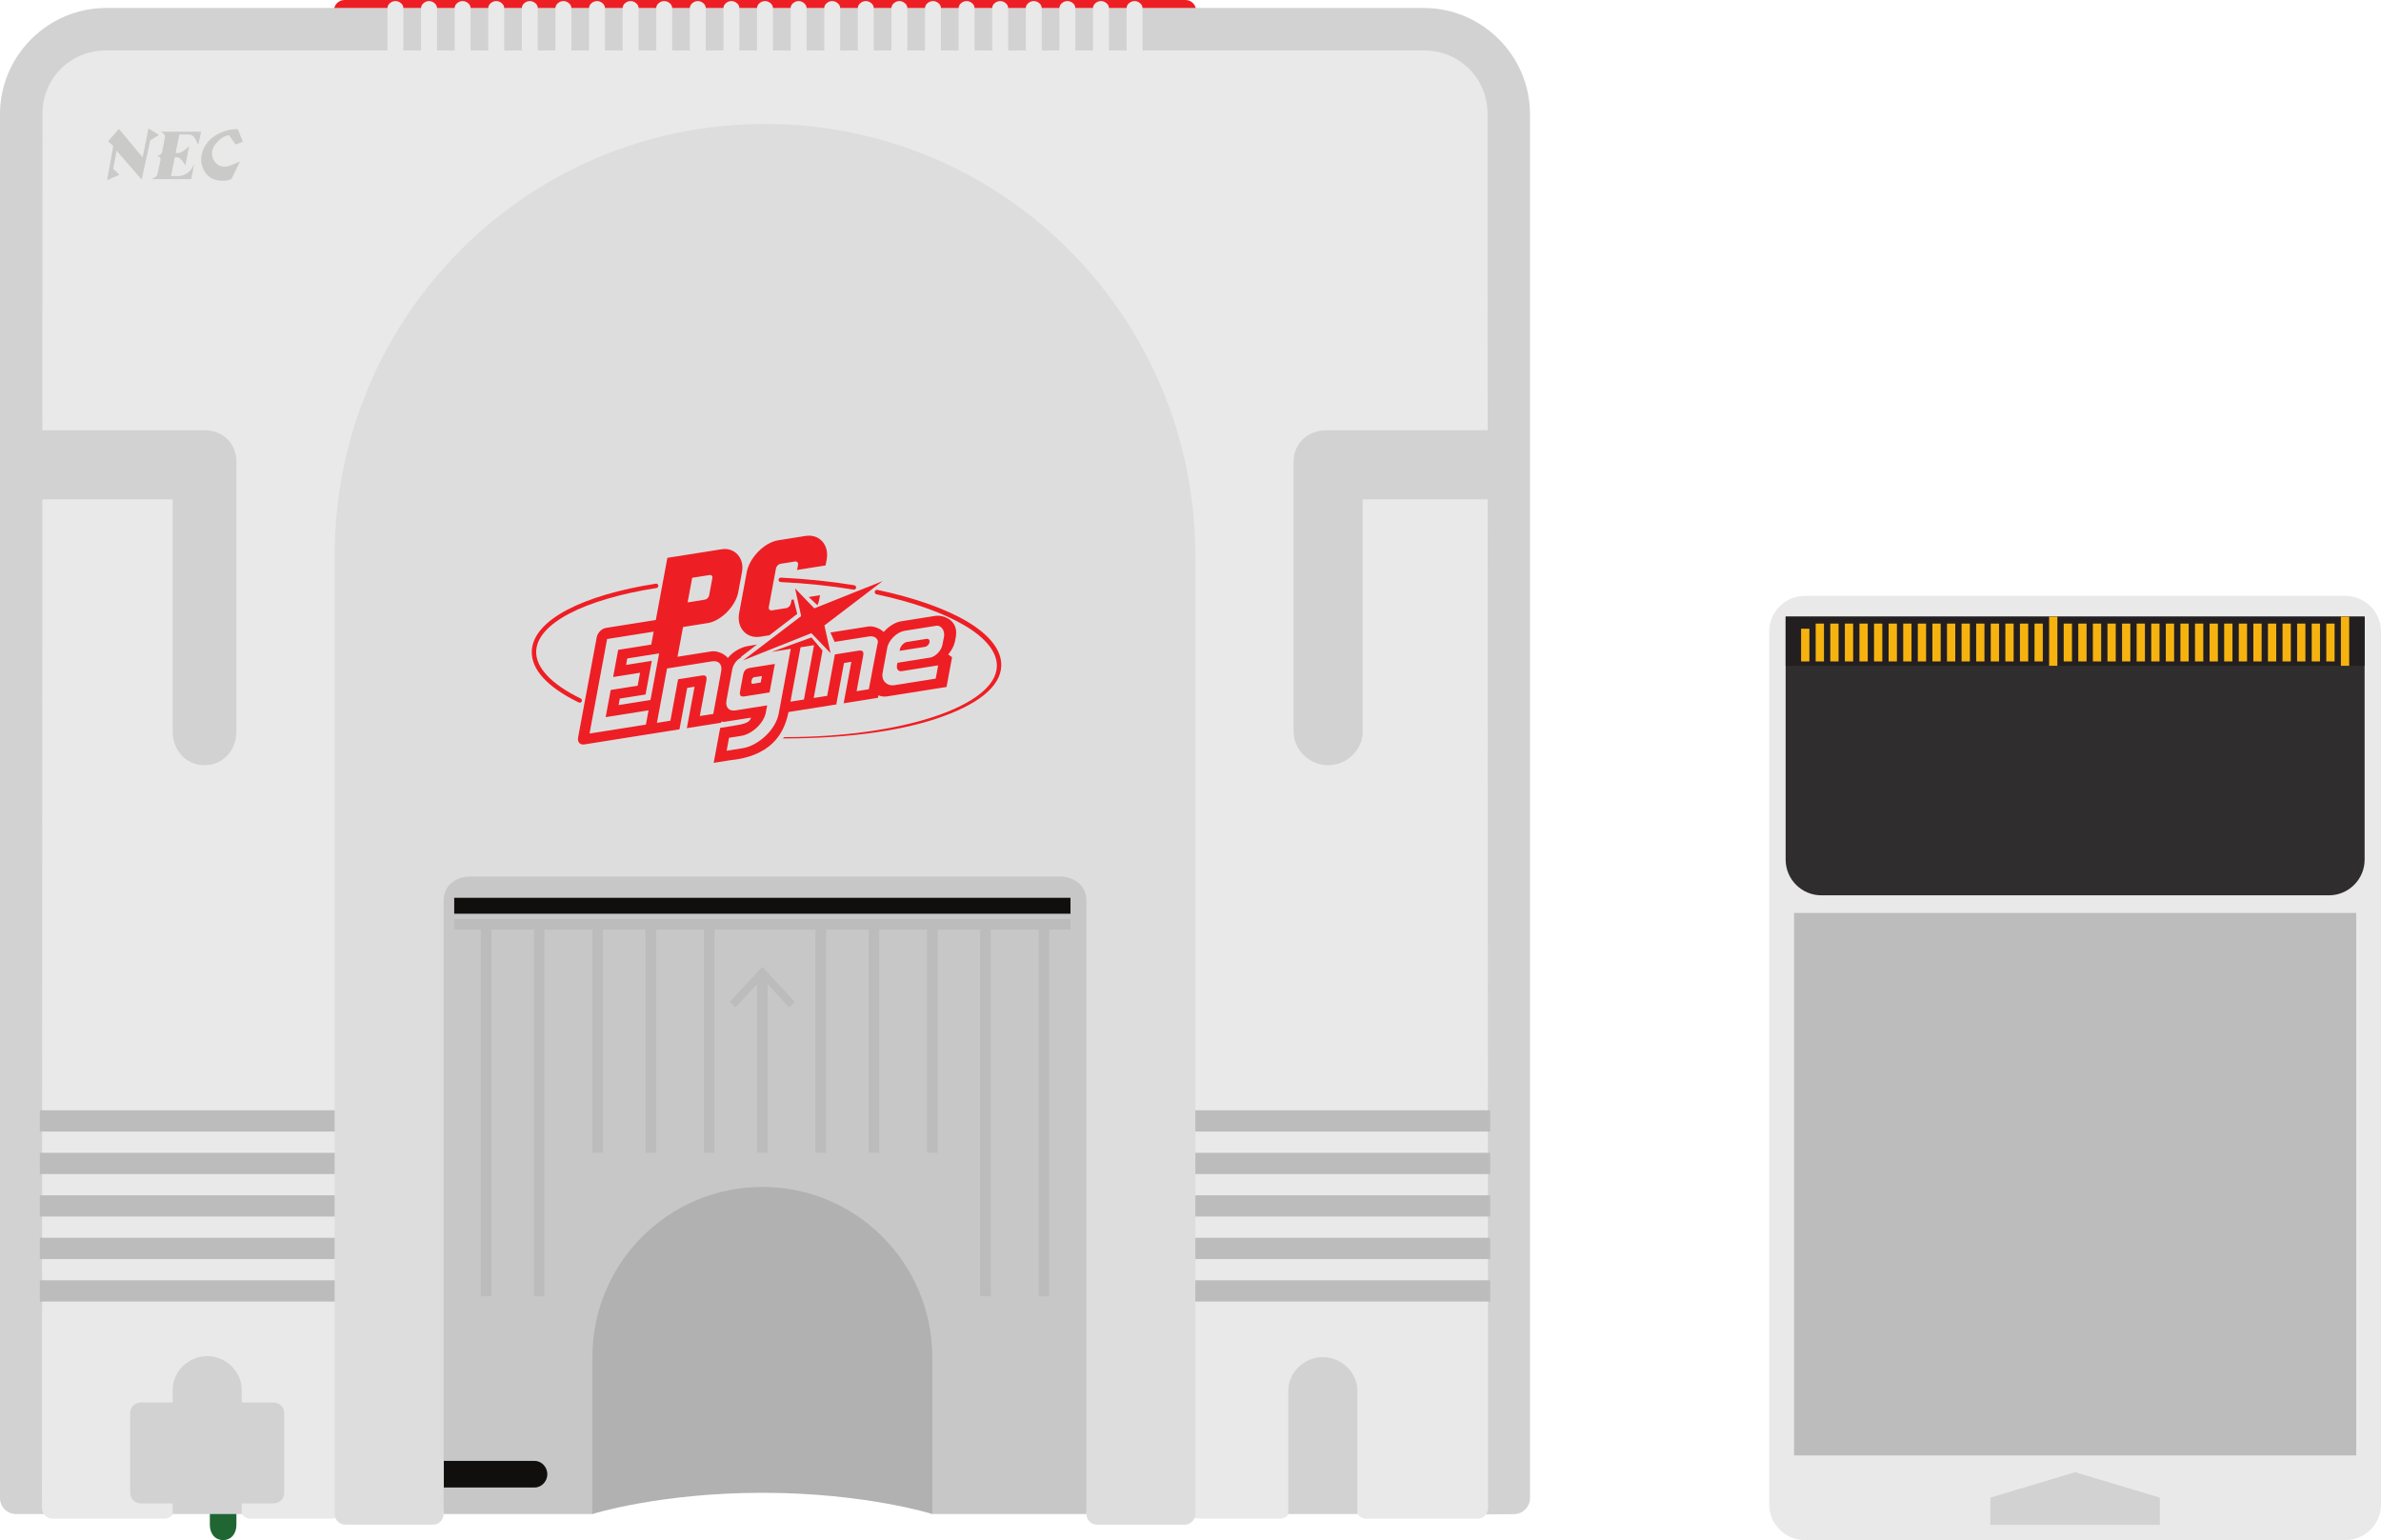 <?xml version="1.0" encoding="UTF-8" standalone="no"?>
<svg
   xmlns:dc="http://purl.org/dc/elements/1.1/"
   xmlns:cc="http://creativecommons.org/ns#"
   xmlns:rdf="http://www.w3.org/1999/02/22-rdf-syntax-ns#"
   xmlns:svg="http://www.w3.org/2000/svg"
   xmlns="http://www.w3.org/2000/svg"
   xmlns:sodipodi="http://sodipodi.sourceforge.net/DTD/sodipodi-0.dtd"
   xmlns:inkscape="http://www.inkscape.org/namespaces/inkscape"
   viewBox="0 0 560.232 362.376"
   height="362.376"
   width="560.232"
   xml:space="preserve"
   version="1.1"
   id="svg2"
   inkscape:version="0.91 r13725"
   sodipodi:docname="consolegame.svg"><sodipodi:namedview
     pagecolor="#ffffff"
     bordercolor="#666666"
     borderopacity="1"
     objecttolerance="10"
     gridtolerance="10"
     guidetolerance="10"
     inkscape:pageopacity="0"
     inkscape:pageshadow="2"
     inkscape:window-width="1920"
     inkscape:window-height="1027"
     id="namedview123"
     showgrid="false"
     fit-margin-top="0"
     fit-margin-left="0"
     fit-margin-right="0"
     fit-margin-bottom="0"
     inkscape:zoom="0.65125681"
     inkscape:cx="180"
     inkscape:cy="181.18812"
     inkscape:window-x="-8"
     inkscape:window-y="-8"
     inkscape:window-maximized="1"
     inkscape:current-layer="svg2" /><defs
     id="defs6"><clipPath
       id="clipPath16"
       clipPathUnits="userSpaceOnUse"><path
         id="path18"
         d="m 0,289.901 288,0 L 288,0 0,0 0,289.901 Z"
         inkscape:connector-curvature="0" /></clipPath><clipPath
       clipPathUnits="userSpaceOnUse"
       id="clipPath16-7"><path
         d="m 0,223.285 144.692,0 L 144.692,0 0,0 0,223.285 Z"
         id="path18-6"
         inkscape:connector-curvature="0" /></clipPath></defs><g
     transform="matrix(1.25,0,0,-1.25,0,362.376)"
     id="g10"><g
       id="g12"><g
         clip-path="url(#clipPath16)"
         id="g14"><g
           transform="translate(223.144,285.901)"
           id="g20"><path
             id="path22"
             style="fill:#ed1f24;fill-opacity:1;fill-rule:nonzero;stroke:none"
             d="m 0,0 -158.289,0 c -1.104,0 -2,0.896 -2,2 0,1.104 0.896,2 2,2 L 0,4 C 1.104,4 2,3.104 2,2 2,0.896 1.104,0 0,0"
             inkscape:connector-curvature="0" /></g><g
           transform="translate(44.5,8.735)"
           id="g24"><path
             id="path26"
             style="fill:#206633;fill-opacity:1;fill-rule:nonzero;stroke:none"
             d="m 0,0 0,-5.871 c 0,-1.584 -0.918,-2.864 -2.5,-2.864 -1.582,0 -2.5,1.28 -2.5,2.864 L -5,0 c 0,1.583 0.918,2.864 2.5,2.864 C -0.918,2.864 0,1.583 0,0"
             inkscape:connector-curvature="0" /></g><g
           transform="translate(285,4.879)"
           id="g28"><path
             id="path30"
             style="fill:#d3d2d2;fill-opacity:1;fill-rule:nonzero;stroke:none"
             d="m 0,0 c 1.65,0.013 3,1.372 3,3.022 l 0,260.5 c 0,11 -9,20 -20,20 l -248,0 c -11,0 -20,-9 -20,-20 l 0,-260.5 c 0,-1.65 1.35,-3 3,-3 l 13.5,0 c 1.65,0 4.191,0.635 5.648,1.41 l 118.703,63.181 c 1.457,0.775 3.854,0.802 5.328,0.06 L -12.93,1.274 c 1.474,-0.742 4.03,-1.339 5.68,-1.327 L 0,0 Z"
             inkscape:connector-curvature="0" /></g><g
           transform="translate(280,268.557)"
           id="g32"><path
             id="path34"
             style="fill:#e9e9e9;fill-opacity:1;fill-rule:nonzero;stroke:none"
             d="m 0,0 c 0,6.6 -5.3,11.845 -11.899,11.845 l -248.202,0 C -266.701,11.845 -272,6.6 -272,0 l -0.1,-262.53 c -10e-4,-1.1 0.899,-2 1.999,-2 l 21.035,0 c 1.1,0 2,0.9 2,2 l 0,1.945 c 0,1.1 0.9,2 2,2 l 8.238,0 c 1.101,0 2,-0.9 2,-2 l 0,-1.945 c 0,-1.1 0.9,-2 2,-2 l 14.782,0 c 1.101,0 2.767,0.47 3.704,1.047 l 76.138,46.781 c 0.937,0.576 2.474,0.58 3.414,0.01 l 77.126,-46.801 c 0.94,-0.571 2.609,-1.037 3.71,-1.037 l 14.881,0 c 1.1,0 2,0.9 2,2 l 0,1.945 c 0,1.1 0.899,2 2,2 l 8.239,0 c 1.1,0 2,-0.9 2,-2 l 0,-1.945 c 0,-1.1 0.9,-2 2,-2 l 20.935,0 c 1.099,0 2,0.9 2,2 L 0,0 Z"
             inkscape:connector-curvature="0" /></g><g
           transform="translate(223,2.901)"
           id="g36"><path
             id="path38"
             style="fill:#deddde;fill-opacity:1;fill-rule:nonzero;stroke:none"
             d="m 0,0 c 1.1,0 2,0.9 2,2 l 0,180.343 c 0,44.888 -36.111,81.329 -81,81.329 -44.889,0 -81,-36.338 -81,-81.227 L -160,2 c 0,-1.1 0.9,-2 2,-2 l 16.5,0 c 1.1,0 2,0.9 2,2 l 0,0.459 c 0,1.1 0.9,2 2,2 l 23.012,0 c 1.099,0 2.853,0.284 3.897,0.632 l 29.193,9.72 c 1.043,0.347 2.748,0.337 3.787,-0.024 L -48.39,4.655 C -47.351,4.295 -45.6,4 -44.5,4 l 24,0 c 1.1,0 2,-0.9 2,-2 0,-1.1 0.9,-2 2,-2 L 0,0 Z"
             inkscape:connector-curvature="0" /></g><g
           transform="translate(38.485,208.901)"
           id="g40"><path
             id="path42"
             style="fill:#d3d2d2;fill-opacity:1;fill-rule:nonzero;stroke:none"
             d="m 0,0 c 3.506,0 6.015,-2.445 6.015,-5.951 l 0,-50.74 c 0,-3.506 -2.494,-6.348 -6,-6.348 -3.506,0 -6,2.842 -6,6.348 l 0,43.691 -24.601,0 -5.565,6.219 L -30.586,0 0,0 Z"
             inkscape:connector-curvature="0" /></g><g
           transform="translate(249.682,208.901)"
           id="g44"><path
             id="path46"
             style="fill:#d3d2d2;fill-opacity:1;fill-rule:nonzero;stroke:none"
             d="m 0,0 c -3.506,0 -6.182,-2.445 -6.182,-5.951 l 0,-50.74 c 0,-3.506 2.994,-6.348 6.5,-6.348 3.506,0 6.5,2.842 6.5,6.348 l 0,43.691 23.768,0 5.566,6.219 L 30.586,0 0,0 Z"
             inkscape:connector-curvature="0" /></g><g
           transform="translate(45.5,4.901)"
           id="g48"><path
             id="path50"
             style="fill:#d3d2d2;fill-opacity:1;fill-rule:nonzero;stroke:none"
             d="m 0,0 0,23.372 c 0,3.506 -2.994,6.348 -6.5,6.348 -3.506,0 -6.5,-2.842 -6.5,-6.348 L -13,0"
             inkscape:connector-curvature="0" /></g><g
           transform="translate(53.5,8.901)"
           id="g52"><path
             id="path54"
             style="fill:#d3d2d2;fill-opacity:1;fill-rule:nonzero;stroke:none"
             d="m 0,0 c 0,-1.104 -0.896,-2 -2,-2 l -25,0 c -1.104,0 -2,0.896 -2,2 l 0,15 c 0,1.105 0.896,2 2,2 l 25,0 c 1.104,0 2,-0.895 2,-2 L 0,0 Z"
             inkscape:connector-curvature="0" /></g><g
           transform="translate(255.5,4.901)"
           id="g56"><path
             id="path58"
             style="fill:#d3d2d2;fill-opacity:1;fill-rule:nonzero;stroke:none"
             d="m 0,0 0,23.187 c 0,3.506 -2.994,6.348 -6.5,6.348 -3.506,0 -6.5,-2.842 -6.5,-6.348 L -13,0"
             inkscape:connector-curvature="0" /></g><path
           id="path60"
           style="fill:#bdbcbc;fill-opacity:1;fill-rule:nonzero;stroke:none"
           d="m 7.5,76.901 55.5,0 0,4 -55.5,0 0,-4 z"
           inkscape:connector-curvature="0" /><path
           id="path62"
           style="fill:#bdbcbc;fill-opacity:1;fill-rule:nonzero;stroke:none"
           d="m 7.5,68.901 55.5,0 0,4 -55.5,0 0,-4 z"
           inkscape:connector-curvature="0" /><path
           id="path64"
           style="fill:#bdbcbc;fill-opacity:1;fill-rule:nonzero;stroke:none"
           d="m 7.5,60.901 55.5,0 0,4 -55.5,0 0,-4 z"
           inkscape:connector-curvature="0" /><path
           id="path66"
           style="fill:#bdbcbc;fill-opacity:1;fill-rule:nonzero;stroke:none"
           d="m 7.5,52.901 55.5,0 0,4 -55.5,0 0,-4 z"
           inkscape:connector-curvature="0" /><path
           id="path68"
           style="fill:#bdbcbc;fill-opacity:1;fill-rule:nonzero;stroke:none"
           d="m 7.5,44.901 55.5,0 0,4 -55.5,0 0,-4 z"
           inkscape:connector-curvature="0" /><path
           id="path70"
           style="fill:#bdbcbc;fill-opacity:1;fill-rule:nonzero;stroke:none"
           d="m 225,76.901 55.5,0 0,4 -55.5,0 0,-4 z"
           inkscape:connector-curvature="0" /><path
           id="path72"
           style="fill:#bdbcbc;fill-opacity:1;fill-rule:nonzero;stroke:none"
           d="m 225,68.901 55.5,0 0,4 -55.5,0 0,-4 z"
           inkscape:connector-curvature="0" /><path
           id="path74"
           style="fill:#bdbcbc;fill-opacity:1;fill-rule:nonzero;stroke:none"
           d="m 225,60.901 55.5,0 0,4 -55.5,0 0,-4 z"
           inkscape:connector-curvature="0" /><path
           id="path76"
           style="fill:#bdbcbc;fill-opacity:1;fill-rule:nonzero;stroke:none"
           d="m 225,52.901 55.5,0 0,4 -55.5,0 0,-4 z"
           inkscape:connector-curvature="0" /><path
           id="path78"
           style="fill:#bdbcbc;fill-opacity:1;fill-rule:nonzero;stroke:none"
           d="m 225,44.901 55.5,0 0,4 -55.5,0 0,-4 z"
           inkscape:connector-curvature="0" /><g
           transform="translate(204.5,4.901)"
           id="g80"><path
             id="path82"
             style="fill:#c8c7c7;fill-opacity:1;fill-rule:nonzero;stroke:none"
             d="m 0,0 0,115.5 c 0,2.75 -2.25,4.5 -5,4.5 l -111,0 c -2.75,0 -5,-1.75 -5,-4.5 L -121,0 -93,0 -60.5,22.166 -29,0 0,0 Z"
             inkscape:connector-curvature="0" /></g><path
           id="path84"
           style="fill:#110f0d;fill-opacity:1;fill-rule:nonzero;stroke:none"
           d="m 201.5,117.901 -116,0 0,3 116,0 0,-3 z"
           inkscape:connector-curvature="0" /><path
           id="path86"
           style="fill:#bdbcbc;fill-opacity:1;fill-rule:nonzero;stroke:none"
           d="m 201.5,114.901 -116,0 0,2 116,0 0,-2 z"
           inkscape:connector-curvature="0" /><path
           id="path88"
           style="fill:#bdbcbc;fill-opacity:1;fill-rule:nonzero;stroke:none"
           d="m 92.5,45.901 -2,0 0,70 2,0 0,-70 z"
           inkscape:connector-curvature="0" /><path
           id="path90"
           style="fill:#bdbcbc;fill-opacity:1;fill-rule:nonzero;stroke:none"
           d="m 102.5,45.901 -2,0 0,70 2,0 0,-70 z"
           inkscape:connector-curvature="0" /><path
           id="path92"
           style="fill:#bdbcbc;fill-opacity:1;fill-rule:nonzero;stroke:none"
           d="m 113.5,72.901 -2,0 0,43 2,0 0,-43 z"
           inkscape:connector-curvature="0" /><path
           id="path94"
           style="fill:#bdbcbc;fill-opacity:1;fill-rule:nonzero;stroke:none"
           d="m 123.5,72.901 -2,0 0,43 2,0 0,-43 z"
           inkscape:connector-curvature="0" /><path
           id="path96"
           style="fill:#bdbcbc;fill-opacity:1;fill-rule:nonzero;stroke:none"
           d="m 134.5,72.901 -2,0 0,43 2,0 0,-43 z"
           inkscape:connector-curvature="0" /><path
           id="path98"
           style="fill:#bdbcbc;fill-opacity:1;fill-rule:nonzero;stroke:none"
           d="m 144.5,72.901 -2,0 0,33 2,0 0,-33 z"
           inkscape:connector-curvature="0" /><g
           transform="translate(137.365,101.305)"
           id="g100"><path
             id="path102"
             style="fill:#bdbcbc;fill-opacity:1;fill-rule:nonzero;stroke:none"
             d="M 0,0 1.099,-1.023 6.133,4.395 11.17,-1.023 12.268,0 6.133,6.597 0,0 Z"
             inkscape:connector-curvature="0" /></g><path
           id="path104"
           style="fill:#bdbcbc;fill-opacity:1;fill-rule:nonzero;stroke:none"
           d="m 155.5,72.901 -2,0 0,43 2,0 0,-43 z"
           inkscape:connector-curvature="0" /><path
           id="path106"
           style="fill:#bdbcbc;fill-opacity:1;fill-rule:nonzero;stroke:none"
           d="m 165.5,72.901 -2,0 0,43 2,0 0,-43 z"
           inkscape:connector-curvature="0" /><path
           id="path108"
           style="fill:#bdbcbc;fill-opacity:1;fill-rule:nonzero;stroke:none"
           d="m 176.5,72.901 -2,0 0,43 2,0 0,-43 z"
           inkscape:connector-curvature="0" /><path
           id="path110"
           style="fill:#bdbcbc;fill-opacity:1;fill-rule:nonzero;stroke:none"
           d="m 186.5,45.901 -2,0 0,70 2,0 0,-70 z"
           inkscape:connector-curvature="0" /><path
           id="path112"
           style="fill:#bdbcbc;fill-opacity:1;fill-rule:nonzero;stroke:none"
           d="m 197.5,45.901 -2,0 0,70 2,0 0,-70 z"
           inkscape:connector-curvature="0" /><g
           transform="translate(143.5,8.9)"
           id="g114"><path
             id="path116"
             style="fill:#b2b1b1;fill-opacity:1;fill-rule:nonzero;stroke:none"
             d="m 0,0 c 19.333,0 32,-3.997 32,-3.997 l 0,29.439 c 0,17.735 -14.266,32.131 -32,32.131 -17.734,0 -32,-14.356 -32,-32.09 l 0,-29.48 C -32,-3.997 -19.333,0 0,0"
             inkscape:connector-curvature="0" /></g><g
           transform="translate(109.121,157.631)"
           id="g118"><path
             id="path120"
             style="fill:#ed1f24;fill-opacity:1;fill-rule:nonzero;stroke:none"
             d="m 0,0 c -0.061,0 -0.122,0.015 -0.18,0.041 -5.921,2.874 -8.978,6.225 -8.841,9.689 0.111,2.852 2.439,5.544 6.731,7.788 4.071,2.129 9.816,3.817 16.612,4.883 0.227,0.037 0.438,-0.118 0.473,-0.344 0.037,-0.228 -0.119,-0.44 -0.346,-0.474 C 0.686,19.42 -7.99,14.867 -8.191,9.698 -8.312,6.632 -5.34,3.468 0.182,0.789 0.389,0.688 0.475,0.44 0.374,0.233 0.303,0.087 0.154,0 0,0"
             inkscape:connector-curvature="0" /></g><g
           transform="translate(160.734,178.909)"
           id="g122"><path
             id="path124"
             style="fill:#ed1f24;fill-opacity:1;fill-rule:nonzero;stroke:none"
             d="m 0,0 c -0.022,0 -0.045,0.002 -0.067,0.006 -4.373,0.719 -8.992,1.197 -13.722,1.424 -0.231,0.011 -0.406,0.205 -0.396,0.435 0.011,0.228 0.21,0.404 0.435,0.393 C -8.986,2.03 -4.338,1.549 0.066,0.824 0.293,0.788 0.447,0.574 0.41,0.348 0.377,0.145 0.2,0 0,0"
             inkscape:connector-curvature="0" /></g><g
           transform="translate(147.668,150.901)"
           id="g126"><path
             id="path128"
             style="fill:#ed1f24;fill-opacity:1;fill-rule:nonzero;stroke:none"
             d="m 0,0 -0.349,0 -0.414,0 0.415,0 0.002,0 c 0.114,0 0.231,0.242 0.346,0.242 22.215,0 39.745,5.899 39.975,13.319 0.082,2.595 -2.004,5.292 -6.034,7.679 -4.011,2.378 -9.761,4.434 -16.627,5.891 -0.224,0.049 -0.368,0.283 -0.32,0.508 0.047,0.224 0.268,0.373 0.492,0.326 6.953,-1.475 12.789,-3.53 16.879,-5.953 4.305,-2.551 6.531,-5.441 6.44,-8.358 C 40.683,9.707 36.323,6.283 28.529,3.699 20.994,1.199 10.875,0 0,0"
             inkscape:connector-curvature="0" /></g><g
           transform="translate(155.185,172.169)"
           id="g130"><path
             id="path132"
             style="fill:#ed1f24;fill-opacity:1;fill-rule:nonzero;stroke:none"
             d="M 0,0 10.959,8.354 -1.912,3.217 -5.53,6.981 -4.377,1.764 -15.336,-6.59 -2.464,-1.45 1.153,-5.215 0,0 Z"
             inkscape:connector-curvature="0" /></g><g
           transform="translate(129.435,176.509)"
           id="g134"><path
             id="path136"
             style="fill:#ed1f24;fill-opacity:1;fill-rule:nonzero;stroke:none"
             d="M 0,0 0.861,4.631 4.088,5.143 C 4.512,5.21 4.729,4.969 4.645,4.521 L 4.056,1.353 C 3.973,0.904 3.651,0.579 3.229,0.512 L 0,0 Z m 36.697,-13.268 0.881,4.734 c 0.278,1.497 1.888,2.968 3.259,3.186 l 5.932,0.941 c 0.999,0.159 1.693,-0.958 1.489,-2.05 l -0.291,-1.524 c -0.203,-1.093 -1.32,-2.254 -2.319,-2.414 l -6.158,-0.976 -0.088,-0.553 c -0.117,-0.629 0.301,-1.119 0.876,-1.027 l 6.883,1.096 -0.464,-2.497 -7.763,-1.231 c -1.371,-0.218 -2.514,0.814 -2.237,2.315 m -15.385,4.823 2.48,0.391 -1.903,-10.235 -2.535,-0.4 1.902,10.233 0.056,0.011 z m -16.487,-12.551 -2.537,-0.4 1.235,6.646 c 0.157,0.833 -0.095,1.102 -0.898,0.977 l -4.421,-0.704 -1.449,-7.798 -2.537,-0.403 1.901,10.236 0.06,0.009 8.416,1.335 c 1.272,0.202 1.964,-0.57 1.714,-1.916 l -1.484,-7.982 z m -12.184,0.67 -0.498,-2.68 -10.608,-1.683 3.307,17.791 8.762,1.39 -0.453,-2.438 -6.225,-0.988 -0.951,-5.118 5.072,0.805 -0.453,-2.437 -5.073,-0.804 -0.953,-5.118 8.073,1.28 z m 0.363,1.951 -5.996,-0.952 0.226,1.217 4.842,0.769 1.178,6.337 -4.842,-0.769 0.226,1.218 5.995,0.951 -1.629,-8.771 z m 13.305,-4.277 0.039,0.215 c 0.164,-0.014 0.385,-0.077 0.578,-0.047 l 4.986,0.781 c -0.185,-0.996 -1.499,-1.243 -3.504,-1.561 L 6.126,-23.627 4.902,-30.205 7.9,-29.73 c 7.381,0.729 10.19,4.541 11.09,9.089 l 8.993,1.427 1.45,7.798 0.731,0.118 c 0.802,0.128 0.684,0.273 0.529,-0.561 l -1.326,-7.135 6.457,1.025 0.088,0.473 c 0.487,-0.215 1.057,-0.291 1.66,-0.196 l 11.165,1.77 1.042,5.606 -0.724,0.515 c 0.628,0.742 1.116,1.651 1.258,2.414 l 0.175,0.885 c 0.558,3.305 -2.49,4.183 -3.881,3.961 l -6.408,-1.016 c -1.135,-0.18 -2.385,-0.97 -3.294,-2.017 -0.841,0.831 -2.137,1.155 -2.893,1.035 l -7.133,-1.131 0.798,-1.765 6.434,1.019 c 0.928,0.148 1.547,-0.223 1.717,-0.957 -0.068,-0.195 -1.717,-8.977 -1.717,-8.977 l -2.306,-0.365 1.236,6.649 c 0.154,0.831 -0.099,1.101 -0.9,0.972 l -4.42,-0.701 -1.451,-7.799 -2.536,-0.402 1.661,8.928 -2.088,2.463 -7.516,-2.717 3.563,0.566 0.057,0.006 -2.265,-12.182 c -0.576,-3.097 -3.878,-6.056 -6.808,-6.521 l -2.998,-0.475 0.455,2.438 2.28,0.361 c 2.005,0.318 4.262,2.326 4.651,4.424 l 0.246,1.32 -5.939,-0.942 c -1.273,-0.202 -1.965,0.571 -1.713,1.915 l 1.065,5.728 c 0.187,1.018 0.823,1.864 1.674,2.303 l 0.013,0.151 2.979,2.294 -1.74,-0.294 c -0.926,-0.145 -2.643,-0.839 -3.735,-2.231 -0.824,0.983 -2.267,1.37 -3.08,1.241 l -6.4,-1.016 1.044,5.606 4.669,0.741 c 2.485,0.394 5.236,3.189 5.724,5.814 l 0.701,3.778 c 0.49,2.627 -1.357,4.693 -3.843,4.299 L -3.813,8.383 -5.988,-3.315 -15.385,-4.807 c -0.795,-0.127 -1.568,-0.91 -1.724,-1.751 l -3.512,-18.887 c -0.154,-0.84 0.363,-1.421 1.158,-1.295 l 17.93,2.844 1.45,7.798 0.73,0.118 c 0.804,0.126 0.685,0.271 0.53,-0.562 l -1.326,-7.133 6.458,1.023 z m 33.655,13.824 -0.055,-0.297 4.798,0.762 c 0.378,0.061 0.747,0.444 0.824,0.857 0.076,0.414 -0.168,0.701 -0.547,0.641 L 43.752,-7.061 41.786,-7.373 41.289,-7.45 C 40.713,-7.543 40.08,-8.199 39.964,-8.828 m -29.522,-4.826 -0.568,-3.057 c -0.155,-0.834 0.097,-1.103 0.899,-0.976 l 4.651,0.738 0.997,5.361 -4.651,-0.736 c -0.803,-0.128 -1.174,-0.495 -1.328,-1.33 m 1.583,-1.115 c 0.157,0.775 0.444,0.662 1.228,0.787 l 0.73,0.116 -0.227,-1.218 -0.731,-0.117 c -0.783,-0.124 -1.129,-0.334 -1,0.432"
             inkscape:connector-curvature="0" /></g><g
           transform="translate(150.069,174.343)"
           id="g138"><path
             id="path140"
             style="fill:#ed1f24;fill-opacity:1;fill-rule:nonzero;stroke:none"
             d="M 0,0 -0.684,2.714 -1.07,2.667 -1.195,1.998 C -1.28,1.533 -1.654,1.156 -2.092,1.086 l -2.651,-0.42 c -0.439,-0.07 -0.69,0.209 -0.603,0.674 l 1.337,7.189 c 0.086,0.461 0.459,0.84 0.897,0.91 l 2.652,0.42 C -0.023,9.93 0.228,9.649 0.142,9.188 L -0.029,8.272 5.333,9.124 5.536,10.219 C 6.05,12.986 4.171,15.088 1.552,14.674 L -3.577,13.859 C -6.194,13.445 -8.996,10.599 -9.51,7.834 l -1.426,-7.678 c -0.514,-2.765 1.365,-4.868 3.984,-4.453 L -5.237,-4.025 0,0 Z"
             inkscape:connector-curvature="0" /></g><g
           transform="translate(153.871,175.98)"
           id="g142"><path
             id="path144"
             style="fill:#ed1f24;fill-opacity:1;fill-rule:nonzero;stroke:none"
             d="M 0,0 C 0.14,0.377 0.236,0.52 0.308,0.906 L 0.49,1.882 -1.645,1.543 0,0 Z"
             inkscape:connector-curvature="0" /></g><g
           transform="translate(83.546,9.901)"
           id="g146"><path
             id="path148"
             style="fill:#110f0d;fill-opacity:1;fill-rule:nonzero;stroke:none"
             d="m 0,0 17.11,0 c 1.313,0 2.373,1.189 2.373,2.5 0,1.312 -1.06,2.5 -2.373,2.5 L 0,5"
             inkscape:connector-curvature="0" /></g><g
           transform="translate(39.799,263.856)"
           id="g150"><path
             id="path152"
             style="fill:#cacac8;fill-opacity:1;fill-rule:evenodd;stroke:none"
             d="m 0,0 c -0.562,-0.479 -1.07,-1.117 -1.408,-1.812 -0.338,-0.695 -0.509,-1.449 -0.518,-2.138 -0.008,-0.692 0.145,-1.321 0.426,-1.897 0.282,-0.577 0.692,-1.101 1.199,-1.455 0.508,-0.355 1.112,-0.541 1.665,-0.626 0.554,-0.085 1.058,-0.07 1.457,-0.014 0.4,0.056 0.694,0.152 0.962,0.301 L 5.37,-4.343 C 4.959,-4.536 4.541,-4.712 4.107,-4.891 3.674,-5.069 3.225,-5.252 2.748,-5.31 2.271,-5.366 1.768,-5.3 1.32,-5.034 c -0.447,0.265 -0.838,0.73 -1.041,1.252 -0.203,0.519 -0.217,1.097 -0.075,1.617 0.142,0.52 0.442,0.985 0.806,1.392 0.363,0.406 0.791,0.755 1.188,0.985 0.398,0.231 0.765,0.343 1.14,0.369 L 4.537,-1.146 5.916,-0.63 4.949,1.736 C 4.677,1.746 4.402,1.734 4.078,1.699 3.754,1.664 3.379,1.604 2.99,1.505 2.602,1.405 2.198,1.265 1.689,1.034 1.179,0.803 0.562,0.48 0,0 m -9.012,0.881 c 0.141,-0.159 0.318,-0.363 0.277,-0.579 l -0.55,-2.895 c -0.043,-0.226 -0.244,-0.39 -0.401,-0.504 -0.158,-0.113 -0.351,-0.143 -0.544,-0.174 0.167,-0.065 0.334,-0.13 0.445,-0.251 0.113,-0.122 0.267,-0.294 0.226,-0.476 l -0.629,-2.819 c -0.058,-0.26 -0.324,-0.423 -0.511,-0.565 -0.189,-0.141 -0.403,-0.214 -0.618,-0.286 l 7.522,0 0.528,2.821 c -0.289,-0.586 -0.579,-1.171 -1.071,-1.547 -0.494,-0.375 -1.17,-0.705 -1.886,-0.705 l -1.378,0 0.688,3.491 c 0.25,0.086 0.532,0.077 0.787,-0.047 0.256,-0.123 0.482,-0.363 0.688,-0.622 0.203,-0.26 0.382,-0.54 0.525,-0.837 l 0.721,3.671 c -0.246,-0.27 -0.521,-0.514 -0.816,-0.734 -0.296,-0.22 -0.611,-0.415 -0.907,-0.513 -0.297,-0.098 -0.572,-0.098 -0.828,-0.022 l 0.713,3.436 1.109,0.011 c 0.502,0.004 1.004,0.065 1.408,-0.267 0.407,-0.332 0.717,-1.028 1.026,-1.724 l 0.549,2.515 -7.647,0 C -9.37,1.15 -9.154,1.04 -9.012,0.881 m -3.937,-4.458 -4.471,5.355 -2.031,-2.322 0.974,-0.891 -1.164,-6.445 2.337,1.026 -1.206,1.117 0.669,3.408 4.709,-5.428 1.626,7.402 1.647,0.996 -1.991,1.211 -1.099,-5.429 z"
             inkscape:connector-curvature="0" /></g><g
           transform="translate(72.934,280.056)"
           id="g154"><path
             id="path156"
             style="fill:#e9e9e9;fill-opacity:1;fill-rule:nonzero;stroke:none"
             d="m 0,0 0,8.345 c 0,0.718 0.782,1.3 1.5,1.3 0.718,0 1.5,-0.582 1.5,-1.3 L 3,0"
             inkscape:connector-curvature="0" /></g><g
           transform="translate(79.258,280.056)"
           id="g158"><path
             id="path160"
             style="fill:#e9e9e9;fill-opacity:1;fill-rule:nonzero;stroke:none"
             d="m 0,0 0,8.345 c 0,0.718 0.782,1.3 1.5,1.3 0.718,0 1.5,-0.582 1.5,-1.3 L 3,0"
             inkscape:connector-curvature="0" /></g><g
           transform="translate(85.582,280.056)"
           id="g162"><path
             id="path164"
             style="fill:#e9e9e9;fill-opacity:1;fill-rule:nonzero;stroke:none"
             d="m 0,0 0,8.345 c 0,0.718 0.782,1.3 1.5,1.3 0.718,0 1.5,-0.582 1.5,-1.3 L 3,0"
             inkscape:connector-curvature="0" /></g><g
           transform="translate(91.906,280.056)"
           id="g166"><path
             id="path168"
             style="fill:#e9e9e9;fill-opacity:1;fill-rule:nonzero;stroke:none"
             d="m 0,0 0,8.345 c 0,0.718 0.782,1.3 1.5,1.3 0.718,0 1.5,-0.582 1.5,-1.3 L 3,0"
             inkscape:connector-curvature="0" /></g><g
           transform="translate(98.231,280.056)"
           id="g170"><path
             id="path172"
             style="fill:#e9e9e9;fill-opacity:1;fill-rule:nonzero;stroke:none"
             d="m 0,0 0,8.345 c 0,0.718 0.782,1.3 1.5,1.3 0.718,0 1.5,-0.582 1.5,-1.3 L 3,0"
             inkscape:connector-curvature="0" /></g><g
           transform="translate(104.555,280.056)"
           id="g174"><path
             id="path176"
             style="fill:#e9e9e9;fill-opacity:1;fill-rule:nonzero;stroke:none"
             d="m 0,0 0,8.345 c 0,0.718 0.782,1.3 1.5,1.3 0.718,0 1.5,-0.582 1.5,-1.3 L 3,0"
             inkscape:connector-curvature="0" /></g><g
           transform="translate(110.879,280.056)"
           id="g178"><path
             id="path180"
             style="fill:#e9e9e9;fill-opacity:1;fill-rule:nonzero;stroke:none"
             d="m 0,0 0,8.345 c 0,0.718 0.782,1.3 1.5,1.3 0.718,0 1.5,-0.582 1.5,-1.3 L 3,0"
             inkscape:connector-curvature="0" /></g><g
           transform="translate(117.203,280.056)"
           id="g182"><path
             id="path184"
             style="fill:#e9e9e9;fill-opacity:1;fill-rule:nonzero;stroke:none"
             d="m 0,0 0,8.345 c 0,0.718 0.782,1.3 1.5,1.3 0.718,0 1.5,-0.582 1.5,-1.3 L 3,0"
             inkscape:connector-curvature="0" /></g><g
           transform="translate(123.527,280.056)"
           id="g186"><path
             id="path188"
             style="fill:#e9e9e9;fill-opacity:1;fill-rule:nonzero;stroke:none"
             d="m 0,0 0,8.345 c 0,0.718 0.782,1.3 1.5,1.3 0.718,0 1.5,-0.582 1.5,-1.3 L 3,0"
             inkscape:connector-curvature="0" /></g><g
           transform="translate(129.852,280.056)"
           id="g190"><path
             id="path192"
             style="fill:#e9e9e9;fill-opacity:1;fill-rule:nonzero;stroke:none"
             d="m 0,0 0,8.345 c 0,0.718 0.782,1.3 1.5,1.3 0.718,0 1.5,-0.582 1.5,-1.3 L 3,0"
             inkscape:connector-curvature="0" /></g><g
           transform="translate(136.176,280.056)"
           id="g194"><path
             id="path196"
             style="fill:#e9e9e9;fill-opacity:1;fill-rule:nonzero;stroke:none"
             d="m 0,0 0,8.345 c 0,0.718 0.782,1.3 1.5,1.3 0.718,0 1.5,-0.582 1.5,-1.3 L 3,0"
             inkscape:connector-curvature="0" /></g><g
           transform="translate(142.5,280.056)"
           id="g198"><path
             id="path200"
             style="fill:#e9e9e9;fill-opacity:1;fill-rule:nonzero;stroke:none"
             d="m 0,0 0,8.345 c 0,0.718 0.782,1.3 1.5,1.3 0.718,0 1.5,-0.582 1.5,-1.3 L 3,0"
             inkscape:connector-curvature="0" /></g><g
           transform="translate(148.824,280.056)"
           id="g202"><path
             id="path204"
             style="fill:#e9e9e9;fill-opacity:1;fill-rule:nonzero;stroke:none"
             d="m 0,0 0,8.345 c 0,0.718 0.782,1.3 1.5,1.3 0.718,0 1.5,-0.582 1.5,-1.3 L 3,0"
             inkscape:connector-curvature="0" /></g><g
           transform="translate(155.148,280.056)"
           id="g206"><path
             id="path208"
             style="fill:#e9e9e9;fill-opacity:1;fill-rule:nonzero;stroke:none"
             d="m 0,0 0,8.345 c 0,0.718 0.782,1.3 1.5,1.3 0.718,0 1.5,-0.582 1.5,-1.3 L 3,0"
             inkscape:connector-curvature="0" /></g><g
           transform="translate(161.473,280.056)"
           id="g210"><path
             id="path212"
             style="fill:#e9e9e9;fill-opacity:1;fill-rule:nonzero;stroke:none"
             d="m 0,0 0,8.345 c 0,0.718 0.782,1.3 1.5,1.3 0.718,0 1.5,-0.582 1.5,-1.3 L 3,0"
             inkscape:connector-curvature="0" /></g><g
           transform="translate(167.797,280.056)"
           id="g214"><path
             id="path216"
             style="fill:#e9e9e9;fill-opacity:1;fill-rule:nonzero;stroke:none"
             d="m 0,0 0,8.345 c 0,0.718 0.782,1.3 1.5,1.3 0.718,0 1.5,-0.582 1.5,-1.3 L 3,0"
             inkscape:connector-curvature="0" /></g><g
           transform="translate(174.121,280.056)"
           id="g218"><path
             id="path220"
             style="fill:#e9e9e9;fill-opacity:1;fill-rule:nonzero;stroke:none"
             d="m 0,0 0,8.345 c 0,0.718 0.782,1.3 1.5,1.3 0.718,0 1.5,-0.582 1.5,-1.3 L 3,0"
             inkscape:connector-curvature="0" /></g><g
           transform="translate(180.445,280.056)"
           id="g222"><path
             id="path224"
             style="fill:#e9e9e9;fill-opacity:1;fill-rule:nonzero;stroke:none"
             d="m 0,0 0,8.345 c 0,0.718 0.782,1.3 1.5,1.3 0.718,0 1.5,-0.582 1.5,-1.3 L 3,0"
             inkscape:connector-curvature="0" /></g><g
           transform="translate(186.769,280.056)"
           id="g226"><path
             id="path228"
             style="fill:#e9e9e9;fill-opacity:1;fill-rule:nonzero;stroke:none"
             d="m 0,0 0,8.345 c 0,0.718 0.782,1.3 1.5,1.3 0.718,0 1.5,-0.582 1.5,-1.3 L 3,0"
             inkscape:connector-curvature="0" /></g><g
           transform="translate(193.094,280.056)"
           id="g230"><path
             id="path232"
             style="fill:#e9e9e9;fill-opacity:1;fill-rule:nonzero;stroke:none"
             d="m 0,0 0,8.345 c 0,0.718 0.782,1.3 1.5,1.3 0.718,0 1.5,-0.582 1.5,-1.3 L 3,0"
             inkscape:connector-curvature="0" /></g><g
           transform="translate(199.418,280.056)"
           id="g234"><path
             id="path236"
             style="fill:#e9e9e9;fill-opacity:1;fill-rule:nonzero;stroke:none"
             d="m 0,0 0,8.345 c 0,0.718 0.782,1.3 1.5,1.3 0.718,0 1.5,-0.582 1.5,-1.3 L 3,0"
             inkscape:connector-curvature="0" /></g><g
           transform="translate(205.742,280.056)"
           id="g238"><path
             id="path240"
             style="fill:#e9e9e9;fill-opacity:1;fill-rule:nonzero;stroke:none"
             d="m 0,0 0,8.345 c 0,0.718 0.782,1.3 1.5,1.3 0.718,0 1.5,-0.582 1.5,-1.3 L 3,0"
             inkscape:connector-curvature="0" /></g><g
           transform="translate(212.066,280.056)"
           id="g242"><path
             id="path244"
             style="fill:#e9e9e9;fill-opacity:1;fill-rule:nonzero;stroke:none"
             d="m 0,0 0,8.345 c 0,0.718 0.782,1.3 1.5,1.3 0.718,0 1.5,-0.582 1.5,-1.3 L 3,0"
             inkscape:connector-curvature="0" /></g></g></g></g><g
     id="g10-5"
     transform="matrix(0.995,0,0,-0.995,416.28,362.376)"><g
       id="g12-7"><g
         id="g14-0"
         clip-path="url(#clipPath16-7)"><g
           id="g20-0"
           transform="translate(144.692,8.426)"><path
             d="m 0,0 c 0,-4.635 -3.792,-8.426 -8.426,-8.426 l -127.841,0 c -4.634,0 -8.425,3.791 -8.425,8.426 l 0,206.434 c 0,4.634 3.791,8.425 8.425,8.425 l 127.841,0 c 4.634,0 8.426,-3.791 8.426,-8.425 L 0,0 Z"
             style="fill:#e9e9e9;fill-opacity:1;fill-rule:nonzero;stroke:none"
             id="path22-5"
             inkscape:connector-curvature="0" /></g><path
           d="m 138.812,20.012 -132.932,0 0,128.298 132.932,0 0,-128.298 z"
           style="fill:#bdbcbc;fill-opacity:1;fill-rule:nonzero;stroke:none"
           id="path24"
           inkscape:connector-curvature="0" /><g
           id="g26"
           transform="translate(3.889,218.375)"><path
             d="M 0,0 0,-57.475 C 0,-62.108 3.791,-65.9 8.426,-65.9 l 120.063,0 c 4.635,0 8.426,3.792 8.426,8.425 L 136.915,0 0,0 Z"
             style="fill:#2f2d2e;fill-opacity:1;fill-rule:nonzero;stroke:none"
             id="path28"
             inkscape:connector-curvature="0" /></g><path
           d="m 140.804,218.375 -136.915,0 0,-11.621 136.915,0 0,11.621 z"
           style="fill:#231f20;fill-opacity:1;fill-rule:nonzero;stroke:none"
           id="path30-4"
           inkscape:connector-curvature="0" /><g
           id="g32-1"
           transform="translate(92.39,10.041)"><path
             d="M 0,0 -20.044,6.004 -40.087,0 l 0,-6.445 L 0,-6.445 0,0 Z"
             style="fill:#d3d2d2;fill-opacity:1;fill-rule:nonzero;stroke:none"
             id="path34-3"
             inkscape:connector-curvature="0" /></g><path
           d="m 9.502,207.779 -1.959,0 0,7.74 1.959,0 0,-7.74 z"
           style="fill:#f6b310;fill-opacity:1;fill-rule:nonzero;stroke:none"
           id="path36"
           inkscape:connector-curvature="0" /><path
           d="m 12.951,207.779 -1.958,0 0,8.951 1.958,0 0,-8.951 z"
           style="fill:#f6b310;fill-opacity:1;fill-rule:nonzero;stroke:none"
           id="path38-9"
           inkscape:connector-curvature="0" /><path
           d="m 16.401,207.779 -1.958,0 0,8.951 1.958,0 0,-8.951 z"
           style="fill:#f6b310;fill-opacity:1;fill-rule:nonzero;stroke:none"
           id="path40"
           inkscape:connector-curvature="0" /><path
           d="m 19.852,207.779 -1.958,0 0,8.951 1.958,0 0,-8.951 z"
           style="fill:#f6b310;fill-opacity:1;fill-rule:nonzero;stroke:none"
           id="path42-4"
           inkscape:connector-curvature="0" /><path
           d="m 23.302,207.779 -1.959,0 0,8.951 1.959,0 0,-8.951 z"
           style="fill:#f6b310;fill-opacity:1;fill-rule:nonzero;stroke:none"
           id="path44"
           inkscape:connector-curvature="0" /><path
           d="m 26.751,207.779 -1.958,0 0,8.951 1.958,0 0,-8.951 z"
           style="fill:#f6b310;fill-opacity:1;fill-rule:nonzero;stroke:none"
           id="path46-6"
           inkscape:connector-curvature="0" /><path
           d="m 30.201,207.779 -1.958,0 0,8.951 1.958,0 0,-8.951 z"
           style="fill:#f6b310;fill-opacity:1;fill-rule:nonzero;stroke:none"
           id="path48"
           inkscape:connector-curvature="0" /><path
           d="m 33.651,207.779 -1.958,0 0,8.951 1.958,0 0,-8.951 z"
           style="fill:#f6b310;fill-opacity:1;fill-rule:nonzero;stroke:none"
           id="path50-5"
           inkscape:connector-curvature="0" /><path
           d="m 37.102,207.779 -1.959,0 0,8.951 1.959,0 0,-8.951 z"
           style="fill:#f6b310;fill-opacity:1;fill-rule:nonzero;stroke:none"
           id="path52"
           inkscape:connector-curvature="0" /><path
           d="m 40.551,207.779 -1.958,0 0,8.951 1.958,0 0,-8.951 z"
           style="fill:#f6b310;fill-opacity:1;fill-rule:nonzero;stroke:none"
           id="path54-9"
           inkscape:connector-curvature="0" /><path
           d="m 44.001,207.779 -1.958,0 0,8.951 1.958,0 0,-8.951 z"
           style="fill:#f6b310;fill-opacity:1;fill-rule:nonzero;stroke:none"
           id="path56"
           inkscape:connector-curvature="0" /><path
           d="m 47.451,207.779 -1.959,0 0,8.951 1.959,0 0,-8.951 z"
           style="fill:#f6b310;fill-opacity:1;fill-rule:nonzero;stroke:none"
           id="path58-2"
           inkscape:connector-curvature="0" /><path
           d="m 50.9,207.779 -1.958,0 0,8.951 1.958,0 0,-8.951 z"
           style="fill:#f6b310;fill-opacity:1;fill-rule:nonzero;stroke:none"
           id="path60-9"
           inkscape:connector-curvature="0" /><path
           d="m 54.351,207.779 -1.958,0 0,8.951 1.958,0 0,-8.951 z"
           style="fill:#f6b310;fill-opacity:1;fill-rule:nonzero;stroke:none"
           id="path62-3"
           inkscape:connector-curvature="0" /><path
           d="m 57.801,207.779 -1.959,0 0,8.951 1.959,0 0,-8.951 z"
           style="fill:#f6b310;fill-opacity:1;fill-rule:nonzero;stroke:none"
           id="path64-9"
           inkscape:connector-curvature="0" /><path
           d="m 61.25,207.779 -1.958,0 0,8.951 1.958,0 0,-8.951 z"
           style="fill:#f6b310;fill-opacity:1;fill-rule:nonzero;stroke:none"
           id="path66-9"
           inkscape:connector-curvature="0" /><path
           d="m 64.7,207.779 -1.958,0 0,8.951 1.958,0 0,-8.951 z"
           style="fill:#f6b310;fill-opacity:1;fill-rule:nonzero;stroke:none"
           id="path68-5"
           inkscape:connector-curvature="0" /><path
           d="m 68.15,206.754 -1.958,0 0,11.621 1.958,0 0,-11.621 z"
           style="fill:#f6b310;fill-opacity:1;fill-rule:nonzero;stroke:none"
           id="path70-8"
           inkscape:connector-curvature="0" /><path
           d="m 71.601,207.779 -1.959,0 0,8.951 1.959,0 0,-8.951 z"
           style="fill:#f6b310;fill-opacity:1;fill-rule:nonzero;stroke:none"
           id="path72-5"
           inkscape:connector-curvature="0" /><path
           d="m 75.05,207.779 -1.958,0 0,8.951 1.958,0 0,-8.951 z"
           style="fill:#f6b310;fill-opacity:1;fill-rule:nonzero;stroke:none"
           id="path74-2"
           inkscape:connector-curvature="0" /><path
           d="m 78.5,207.779 -1.958,0 0,8.951 1.958,0 0,-8.951 z"
           style="fill:#f6b310;fill-opacity:1;fill-rule:nonzero;stroke:none"
           id="path76-2"
           inkscape:connector-curvature="0" /><path
           d="m 81.95,207.779 -1.958,0 0,8.951 1.958,0 0,-8.951 z"
           style="fill:#f6b310;fill-opacity:1;fill-rule:nonzero;stroke:none"
           id="path78-7"
           inkscape:connector-curvature="0" /><path
           d="m 85.4,207.779 -1.959,0 0,8.951 1.959,0 0,-8.951 z"
           style="fill:#f6b310;fill-opacity:1;fill-rule:nonzero;stroke:none"
           id="path80"
           inkscape:connector-curvature="0" /><path
           d="m 88.85,207.779 -1.958,0 0,8.951 1.958,0 0,-8.951 z"
           style="fill:#f6b310;fill-opacity:1;fill-rule:nonzero;stroke:none"
           id="path82-6"
           inkscape:connector-curvature="0" /><path
           d="m 92.3,207.779 -1.958,0 0,8.951 1.958,0 0,-8.951 z"
           style="fill:#f6b310;fill-opacity:1;fill-rule:nonzero;stroke:none"
           id="path84-2"
           inkscape:connector-curvature="0" /><path
           d="m 95.75,207.779 -1.959,0 0,8.951 1.959,0 0,-8.951 z"
           style="fill:#f6b310;fill-opacity:1;fill-rule:nonzero;stroke:none"
           id="path86-6"
           inkscape:connector-curvature="0" /><path
           d="m 99.199,207.779 -1.958,0 0,8.951 1.958,0 0,-8.951 z"
           style="fill:#f6b310;fill-opacity:1;fill-rule:nonzero;stroke:none"
           id="path88-6"
           inkscape:connector-curvature="0" /><path
           d="m 102.649,207.779 -1.958,0 0,8.951 1.958,0 0,-8.951 z"
           style="fill:#f6b310;fill-opacity:1;fill-rule:nonzero;stroke:none"
           id="path90-5"
           inkscape:connector-curvature="0" /><path
           d="m 106.1,207.779 -1.958,0 0,8.951 1.958,0 0,-8.951 z"
           style="fill:#f6b310;fill-opacity:1;fill-rule:nonzero;stroke:none"
           id="path92-4"
           inkscape:connector-curvature="0" /><path
           d="m 109.55,207.779 -1.959,0 0,8.951 1.959,0 0,-8.951 z"
           style="fill:#f6b310;fill-opacity:1;fill-rule:nonzero;stroke:none"
           id="path94-2"
           inkscape:connector-curvature="0" /><path
           d="m 112.999,207.779 -1.958,0 0,8.951 1.958,0 0,-8.951 z"
           style="fill:#f6b310;fill-opacity:1;fill-rule:nonzero;stroke:none"
           id="path96-4"
           inkscape:connector-curvature="0" /><path
           d="m 116.449,207.779 -1.958,0 0,8.951 1.958,0 0,-8.951 z"
           style="fill:#f6b310;fill-opacity:1;fill-rule:nonzero;stroke:none"
           id="path98-3"
           inkscape:connector-curvature="0" /><path
           d="m 119.899,207.779 -1.959,0 0,8.951 1.959,0 0,-8.951 z"
           style="fill:#f6b310;fill-opacity:1;fill-rule:nonzero;stroke:none"
           id="path100"
           inkscape:connector-curvature="0" /><path
           d="m 123.35,207.779 -1.959,0 0,8.951 1.959,0 0,-8.951 z"
           style="fill:#f6b310;fill-opacity:1;fill-rule:nonzero;stroke:none"
           id="path102-4"
           inkscape:connector-curvature="0" /><path
           d="m 126.799,207.779 -1.958,0 0,8.951 1.958,0 0,-8.951 z"
           style="fill:#f6b310;fill-opacity:1;fill-rule:nonzero;stroke:none"
           id="path104-1"
           inkscape:connector-curvature="0" /><path
           d="m 130.249,207.779 -1.958,0 0,8.951 1.958,0 0,-8.951 z"
           style="fill:#f6b310;fill-opacity:1;fill-rule:nonzero;stroke:none"
           id="path106-2"
           inkscape:connector-curvature="0" /><path
           d="m 133.699,207.779 -1.959,0 0,8.951 1.959,0 0,-8.951 z"
           style="fill:#f6b310;fill-opacity:1;fill-rule:nonzero;stroke:none"
           id="path108-7"
           inkscape:connector-curvature="0" /><path
           d="m 137.148,206.754 -1.958,0 0,11.621 1.958,0 0,-11.621 z"
           style="fill:#f6b310;fill-opacity:1;fill-rule:nonzero;stroke:none"
           id="path110-4"
           inkscape:connector-curvature="0" /></g></g></g></svg>